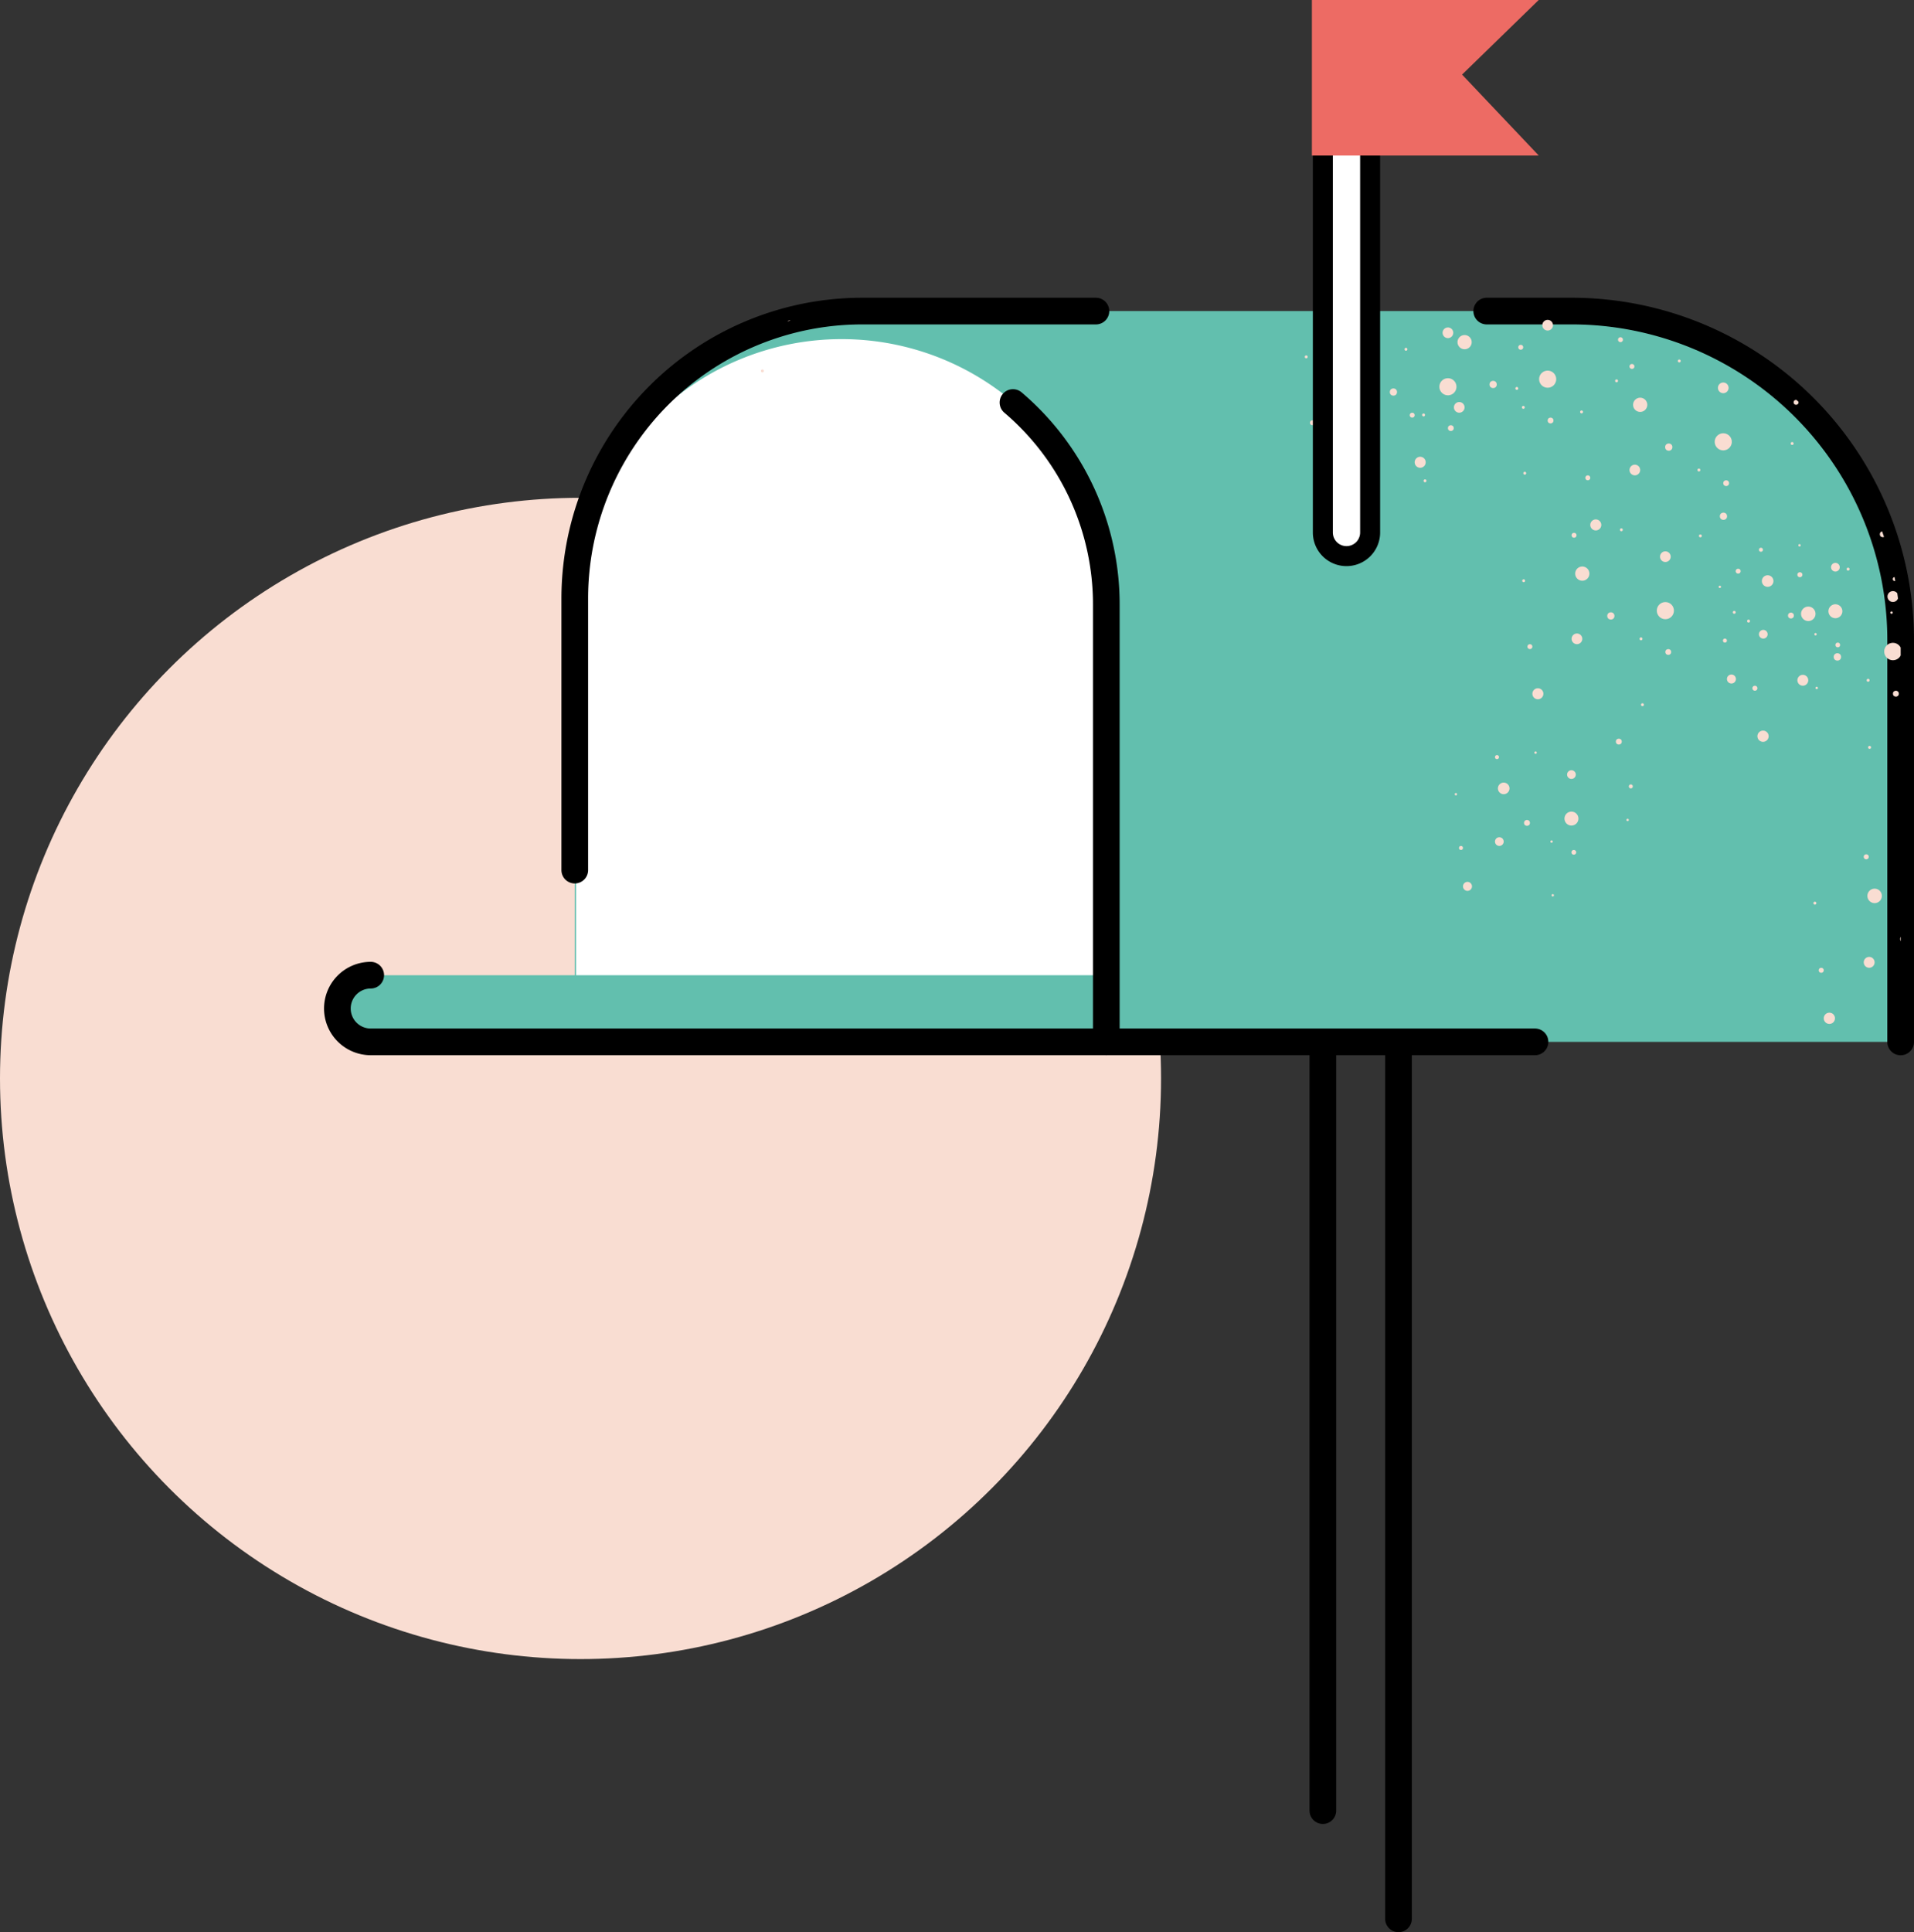 <svg xmlns="http://www.w3.org/2000/svg" xmlns:xlink="http://www.w3.org/1999/xlink" width="287.071" height="289.741" viewBox="0 0 287.071 289.741">
  <rect x="0" y="0" width="287.071" height="289.741" fill="#333333" stroke="none"/>
  <defs>
    <clipPath id="clip-path">
      <path id="Path_90" data-name="Path 90" d="M4044.829,5312.957v56.474h-30.605a5,5,0,0,0-5,5h0a5,5,0,0,0,5,5h229.47V5319.2a49.356,49.356,0,0,0-49.356-49.356h-106.4A43.112,43.112,0,0,0,4044.829,5312.957Z" transform="translate(-4009.22 -5269.845)" fill="none"/>
    </clipPath>
  </defs>
  <g id="Group_142" data-name="Group 142" transform="translate(-3882.887 -5171.404)">
    <circle id="Ellipse_177" data-name="Ellipse 177" cx="87.07" cy="87.07" r="87.07" transform="translate(3882.887 5246.052)" fill="#f9ddd2"/>
    <line id="Line_3" data-name="Line 3" y2="118.185" transform="translate(4081.295 5324.729)" fill="none" stroke="#000" stroke-linecap="round" stroke-miterlimit="10" stroke-width="4"/>
    <line id="Line_4" data-name="Line 4" y2="134.415" transform="translate(4092.64 5324.729)" fill="none" stroke="#000" stroke-linecap="round" stroke-miterlimit="10" stroke-width="4"/>
    <path id="Path_84" data-name="Path 84" d="M4044.829,5312.957v56.474h-30.605a5,5,0,0,0-5,5h0a5,5,0,0,0,5,5h229.47V5319.2a49.356,49.356,0,0,0-49.356-49.356h-106.4A43.112,43.112,0,0,0,4044.829,5312.957Z" transform="translate(-75.736 -51.793)" fill="#62bfae"/>
    <path id="Path_85" data-name="Path 85" d="M4164.448,5374.1h-79.66v-55.552a39.83,39.83,0,0,1,39.829-39.83h0a39.83,39.83,0,0,1,39.831,39.83Z" transform="translate(-115.495 -56.461)" fill="#fff"/>
    <g id="Group_125" data-name="Group 125" transform="translate(3933.485 5218.052)">
      <path id="Path_86" data-name="Path 86" d="M4014.224,5480a5,5,0,0,0-5,5h0a5,5,0,0,0,5,5h174.624" transform="translate(-4009.22 -5380.416)" fill="none" stroke="#000" stroke-linecap="round" stroke-miterlimit="10" stroke-width="4"/>
      <path id="Path_87" data-name="Path 87" d="M4162.53,5269.845h-35.052a43.112,43.112,0,0,0-43.113,43.112v40.716" transform="translate(-4048.757 -5269.845)" fill="none" stroke="#000" stroke-linecap="round" stroke-miterlimit="10" stroke-width="4"/>
      <path id="Path_88" data-name="Path 88" d="M4435.1,5379.438V5319.2a49.356,49.356,0,0,0-49.356-49.356h-12.725" transform="translate(-4200.629 -5269.845)" fill="none" stroke="#000" stroke-linecap="round" stroke-miterlimit="10" stroke-width="4"/>
      <path id="Path_89" data-name="Path 89" d="M4223.063,5298.784a39.74,39.74,0,0,1,14,30.32v65.559" transform="translate(-4121.731 -5285.071)" fill="none" stroke="#000" stroke-linecap="round" stroke-miterlimit="10" stroke-width="4"/>
    </g>
    <g id="Group_140" data-name="Group 140" transform="translate(3933.485 5218.052)">
      <g id="Group_139" data-name="Group 139" transform="translate(0 0)" clip-path="url(#clip-path)">
        <g id="Group_138" data-name="Group 138" transform="translate(45.711 -19.827)">
          <g id="Group_130" data-name="Group 130">
            <g id="Group_126" data-name="Group 126">
              <circle id="Ellipse_178" data-name="Ellipse 178" cx="1.285" cy="1.285" r="1.285" transform="translate(20.186 13.411)" fill="#f9ddd2"/>
              <circle id="Ellipse_179" data-name="Ellipse 179" cx="0.828" cy="0.828" r="0.828" transform="translate(1.522 26.331)" fill="#f9ddd2"/>
              <circle id="Ellipse_180" data-name="Ellipse 180" cx="0.435" cy="0.435" r="0.435" transform="translate(21.471 20.464)" fill="#f9ddd2"/>
              <circle id="Ellipse_181" data-name="Ellipse 181" cx="0.802" cy="0.802" r="0.802" transform="translate(20.669 5.801)" fill="#f9ddd2"/>
              <circle id="Ellipse_182" data-name="Ellipse 182" cx="0.802" cy="0.802" r="0.802" transform="translate(7.408 18.122)" fill="#f9ddd2"/>
              <circle id="Ellipse_183" data-name="Ellipse 183" cx="1.068" cy="1.068" r="1.068" transform="translate(7.944 8.078)" fill="#f9ddd2"/>
              <circle id="Ellipse_184" data-name="Ellipse 184" cx="0.542" cy="0.542" r="0.542" transform="translate(12.753 14.948)" fill="#f9ddd2"/>
              <circle id="Ellipse_185" data-name="Ellipse 185" cx="0.542" cy="0.542" r="0.542" transform="translate(29.642)" fill="#f9ddd2"/>
              <circle id="Ellipse_186" data-name="Ellipse 186" cx="0.369" cy="0.369" r="0.369" transform="translate(0.785 19.726)" fill="#f9ddd2"/>
              <circle id="Ellipse_187" data-name="Ellipse 187" cx="0.369" cy="0.369" r="0.369" transform="translate(32.022 8.408)" fill="#f9ddd2"/>
              <circle id="Ellipse_188" data-name="Ellipse 188" cx="0.369" cy="0.369" r="0.369" transform="translate(7.408 3.024)" fill="#f9ddd2"/>
              <circle id="Ellipse_189" data-name="Ellipse 189" cx="0.218" cy="0.218" r="0.218" transform="translate(0 9.995)" fill="#f9ddd2"/>
              <circle id="Ellipse_190" data-name="Ellipse 190" cx="0.218" cy="0.218" r="0.218" transform="translate(17.818 28.584)" fill="#f9ddd2"/>
              <circle id="Ellipse_191" data-name="Ellipse 191" cx="0.218" cy="0.218" r="0.218" transform="translate(17.6 18.706)" fill="#f9ddd2"/>
              <circle id="Ellipse_192" data-name="Ellipse 192" cx="0.218" cy="0.218" r="0.218" transform="translate(31.585 14.729)" fill="#f9ddd2"/>
              <circle id="Ellipse_193" data-name="Ellipse 193" cx="0.218" cy="0.218" r="0.218" transform="translate(14.653 2.353)" fill="#f9ddd2"/>
            </g>
            <g id="Group_127" data-name="Group 127" transform="translate(99.386 16.479)">
              <circle id="Ellipse_194" data-name="Ellipse 194" cx="1.285" cy="1.285" r="1.285" transform="translate(20.186 13.411)" fill="#f9ddd2"/>
              <circle id="Ellipse_195" data-name="Ellipse 195" cx="0.828" cy="0.828" r="0.828" transform="translate(1.523 26.331)" fill="#f9ddd2"/>
              <circle id="Ellipse_196" data-name="Ellipse 196" cx="0.435" cy="0.435" r="0.435" transform="translate(21.471 20.464)" fill="#f9ddd2"/>
              <circle id="Ellipse_197" data-name="Ellipse 197" cx="0.802" cy="0.802" r="0.802" transform="translate(20.669 5.801)" fill="#f9ddd2"/>
              <circle id="Ellipse_198" data-name="Ellipse 198" cx="0.802" cy="0.802" r="0.802" transform="translate(7.408 18.122)" fill="#f9ddd2"/>
              <circle id="Ellipse_199" data-name="Ellipse 199" cx="1.068" cy="1.068" r="1.068" transform="translate(7.944 8.078)" fill="#f9ddd2"/>
              <circle id="Ellipse_200" data-name="Ellipse 200" cx="0.542" cy="0.542" r="0.542" transform="translate(12.753 14.948)" fill="#f9ddd2"/>
              <circle id="Ellipse_201" data-name="Ellipse 201" cx="0.542" cy="0.542" r="0.542" transform="translate(29.642)" fill="#f9ddd2"/>
              <circle id="Ellipse_202" data-name="Ellipse 202" cx="0.369" cy="0.369" r="0.369" transform="translate(0.785 19.726)" fill="#f9ddd2"/>
              <circle id="Ellipse_203" data-name="Ellipse 203" cx="0.369" cy="0.369" r="0.369" transform="translate(32.022 8.408)" fill="#f9ddd2"/>
              <circle id="Ellipse_204" data-name="Ellipse 204" cx="0.369" cy="0.369" r="0.369" transform="translate(7.408 3.024)" fill="#f9ddd2"/>
              <circle id="Ellipse_205" data-name="Ellipse 205" cx="0.218" cy="0.218" r="0.218" transform="translate(0 9.995)" fill="#f9ddd2"/>
              <circle id="Ellipse_206" data-name="Ellipse 206" cx="0.218" cy="0.218" r="0.218" transform="translate(17.818 28.584)" fill="#f9ddd2"/>
              <circle id="Ellipse_207" data-name="Ellipse 207" cx="0.218" cy="0.218" r="0.218" transform="translate(17.6 18.706)" fill="#f9ddd2"/>
              <circle id="Ellipse_208" data-name="Ellipse 208" cx="0.218" cy="0.218" r="0.218" transform="translate(31.585 14.729)" fill="#f9ddd2"/>
              <circle id="Ellipse_209" data-name="Ellipse 209" cx="0.218" cy="0.218" r="0.218" transform="translate(14.653 2.353)" fill="#f9ddd2"/>
            </g>
            <g id="Group_128" data-name="Group 128" transform="translate(140.683 24.736)">
              <circle id="Ellipse_210" data-name="Ellipse 210" cx="1.285" cy="1.285" r="1.285" transform="translate(20.186 13.411)" fill="#f9ddd2"/>
              <circle id="Ellipse_211" data-name="Ellipse 211" cx="0.828" cy="0.828" r="0.828" transform="translate(1.523 26.331)" fill="#f9ddd2"/>
              <circle id="Ellipse_212" data-name="Ellipse 212" cx="0.435" cy="0.435" r="0.435" transform="translate(21.471 20.464)" fill="#f9ddd2"/>
              <circle id="Ellipse_213" data-name="Ellipse 213" cx="0.802" cy="0.802" r="0.802" transform="translate(20.669 5.801)" fill="#f9ddd2"/>
              <circle id="Ellipse_214" data-name="Ellipse 214" cx="0.802" cy="0.802" r="0.802" transform="translate(7.408 18.122)" fill="#f9ddd2"/>
              <circle id="Ellipse_215" data-name="Ellipse 215" cx="1.068" cy="1.068" r="1.068" transform="translate(7.944 8.078)" fill="#f9ddd2"/>
              <circle id="Ellipse_216" data-name="Ellipse 216" cx="0.542" cy="0.542" r="0.542" transform="translate(12.753 14.948)" fill="#f9ddd2"/>
              <circle id="Ellipse_217" data-name="Ellipse 217" cx="0.542" cy="0.542" r="0.542" transform="translate(29.642)" fill="#f9ddd2"/>
              <circle id="Ellipse_218" data-name="Ellipse 218" cx="0.369" cy="0.369" r="0.369" transform="translate(0.785 19.726)" fill="#f9ddd2"/>
              <circle id="Ellipse_219" data-name="Ellipse 219" cx="0.369" cy="0.369" r="0.369" transform="translate(32.022 8.408)" fill="#f9ddd2"/>
              <circle id="Ellipse_220" data-name="Ellipse 220" cx="0.369" cy="0.369" r="0.369" transform="translate(7.408 3.024)" fill="#f9ddd2"/>
              <circle id="Ellipse_221" data-name="Ellipse 221" cx="0.218" cy="0.218" r="0.218" transform="translate(0 9.995)" fill="#f9ddd2"/>
              <circle id="Ellipse_222" data-name="Ellipse 222" cx="0.218" cy="0.218" r="0.218" transform="translate(17.818 28.583)" fill="#f9ddd2"/>
              <circle id="Ellipse_223" data-name="Ellipse 223" cx="0.218" cy="0.218" r="0.218" transform="translate(17.6 18.706)" fill="#f9ddd2"/>
              <circle id="Ellipse_224" data-name="Ellipse 224" cx="0.218" cy="0.218" r="0.218" transform="translate(31.586 14.729)" fill="#f9ddd2"/>
              <circle id="Ellipse_225" data-name="Ellipse 225" cx="0.218" cy="0.218" r="0.218" transform="translate(14.653 2.353)" fill="#f9ddd2"/>
            </g>
            <g id="Group_129" data-name="Group 129" transform="translate(114.346 15.341)">
              <circle id="Ellipse_226" data-name="Ellipse 226" cx="1.285" cy="1.285" r="1.285" transform="translate(20.186 13.411)" fill="#f9ddd2"/>
              <circle id="Ellipse_227" data-name="Ellipse 227" cx="0.828" cy="0.828" r="0.828" transform="translate(1.523 26.331)" fill="#f9ddd2"/>
              <circle id="Ellipse_228" data-name="Ellipse 228" cx="0.435" cy="0.435" r="0.435" transform="translate(21.471 20.464)" fill="#f9ddd2"/>
              <circle id="Ellipse_229" data-name="Ellipse 229" cx="0.802" cy="0.802" r="0.802" transform="translate(20.669 5.801)" fill="#f9ddd2"/>
              <circle id="Ellipse_230" data-name="Ellipse 230" cx="0.802" cy="0.802" r="0.802" transform="translate(7.408 18.122)" fill="#f9ddd2"/>
              <circle id="Ellipse_231" data-name="Ellipse 231" cx="1.068" cy="1.068" r="1.068" transform="translate(7.944 8.077)" fill="#f9ddd2"/>
              <circle id="Ellipse_232" data-name="Ellipse 232" cx="0.542" cy="0.542" r="0.542" transform="translate(12.753 14.948)" fill="#f9ddd2"/>
              <circle id="Ellipse_233" data-name="Ellipse 233" cx="0.542" cy="0.542" r="0.542" transform="translate(29.642)" fill="#f9ddd2"/>
              <circle id="Ellipse_234" data-name="Ellipse 234" cx="0.369" cy="0.369" r="0.369" transform="translate(0.785 19.726)" fill="#f9ddd2"/>
              <circle id="Ellipse_235" data-name="Ellipse 235" cx="0.369" cy="0.369" r="0.369" transform="translate(32.022 8.408)" fill="#f9ddd2"/>
              <circle id="Ellipse_236" data-name="Ellipse 236" cx="0.369" cy="0.369" r="0.369" transform="translate(7.408 3.024)" fill="#f9ddd2"/>
              <circle id="Ellipse_237" data-name="Ellipse 237" cx="0.218" cy="0.218" r="0.218" transform="translate(0 9.995)" fill="#f9ddd2"/>
              <circle id="Ellipse_238" data-name="Ellipse 238" cx="0.218" cy="0.218" r="0.218" transform="translate(17.818 28.583)" fill="#f9ddd2"/>
              <circle id="Ellipse_239" data-name="Ellipse 239" cx="0.218" cy="0.218" r="0.218" transform="translate(17.6 18.706)" fill="#f9ddd2"/>
              <circle id="Ellipse_240" data-name="Ellipse 240" cx="0.218" cy="0.218" r="0.218" transform="translate(31.585 14.729)" fill="#f9ddd2"/>
              <circle id="Ellipse_241" data-name="Ellipse 241" cx="0.218" cy="0.218" r="0.218" transform="translate(14.653 2.353)" fill="#f9ddd2"/>
            </g>
          </g>
          <g id="Group_133" data-name="Group 133" transform="translate(165.723 55.905)">
            <g id="Group_131" data-name="Group 131" transform="translate(9.951 42.298)">
              <circle id="Ellipse_242" data-name="Ellipse 242" cx="1.309" cy="1.309" r="1.309" transform="translate(20.569 13.666)" fill="#f9ddd2"/>
              <circle id="Ellipse_243" data-name="Ellipse 243" cx="0.844" cy="0.844" r="0.844" transform="translate(1.551 26.831)" fill="#f9ddd2"/>
              <circle id="Ellipse_244" data-name="Ellipse 244" cx="0.443" cy="0.443" r="0.443" transform="translate(21.879 20.852)" fill="#f9ddd2"/>
              <circle id="Ellipse_245" data-name="Ellipse 245" cx="0.817" cy="0.817" r="0.817" transform="translate(21.061 5.911)" fill="#f9ddd2"/>
              <circle id="Ellipse_246" data-name="Ellipse 246" cx="0.817" cy="0.817" r="0.817" transform="translate(7.548 18.466)" fill="#f9ddd2"/>
              <circle id="Ellipse_247" data-name="Ellipse 247" cx="1.088" cy="1.088" r="1.088" transform="translate(8.095 8.231)" fill="#f9ddd2"/>
              <circle id="Ellipse_248" data-name="Ellipse 248" cx="0.553" cy="0.553" r="0.553" transform="translate(12.995 15.231)" fill="#f9ddd2"/>
              <circle id="Ellipse_249" data-name="Ellipse 249" cx="0.553" cy="0.553" r="0.553" transform="translate(30.205)" fill="#f9ddd2"/>
              <circle id="Ellipse_250" data-name="Ellipse 250" cx="0.376" cy="0.376" r="0.376" transform="translate(0.8 20.101)" fill="#f9ddd2"/>
              <circle id="Ellipse_251" data-name="Ellipse 251" cx="0.376" cy="0.376" r="0.376" transform="translate(32.63 8.568)" fill="#f9ddd2"/>
              <circle id="Ellipse_252" data-name="Ellipse 252" cx="0.376" cy="0.376" r="0.376" transform="translate(7.548 3.081)" fill="#f9ddd2"/>
              <circle id="Ellipse_253" data-name="Ellipse 253" cx="0.222" cy="0.222" r="0.222" transform="translate(0 10.185)" fill="#f9ddd2"/>
              <circle id="Ellipse_254" data-name="Ellipse 254" cx="0.222" cy="0.222" r="0.222" transform="translate(18.156 29.126)" fill="#f9ddd2"/>
              <circle id="Ellipse_255" data-name="Ellipse 255" cx="0.222" cy="0.222" r="0.222" transform="translate(17.934 19.061)" fill="#f9ddd2"/>
              <circle id="Ellipse_256" data-name="Ellipse 256" cx="0.222" cy="0.222" r="0.222" transform="translate(32.185 15.009)" fill="#f9ddd2"/>
              <circle id="Ellipse_257" data-name="Ellipse 257" cx="0.222" cy="0.222" r="0.222" transform="translate(14.931 2.398)" fill="#f9ddd2"/>
            </g>
            <g id="Group_132" data-name="Group 132">
              <circle id="Ellipse_258" data-name="Ellipse 258" cx="1.309" cy="1.309" r="1.309" transform="translate(20.569 13.666)" fill="#f9ddd2"/>
              <circle id="Ellipse_259" data-name="Ellipse 259" cx="0.844" cy="0.844" r="0.844" transform="translate(1.552 26.831)" fill="#f9ddd2"/>
              <circle id="Ellipse_260" data-name="Ellipse 260" cx="0.443" cy="0.443" r="0.443" transform="translate(21.879 20.852)" fill="#f9ddd2"/>
              <circle id="Ellipse_261" data-name="Ellipse 261" cx="0.817" cy="0.817" r="0.817" transform="translate(21.061 5.911)" fill="#f9ddd2"/>
              <circle id="Ellipse_262" data-name="Ellipse 262" cx="0.817" cy="0.817" r="0.817" transform="translate(7.548 18.466)" fill="#f9ddd2"/>
              <circle id="Ellipse_263" data-name="Ellipse 263" cx="1.088" cy="1.088" r="1.088" transform="translate(8.095 8.231)" fill="#f9ddd2"/>
              <circle id="Ellipse_264" data-name="Ellipse 264" cx="0.553" cy="0.553" r="0.553" transform="translate(12.995 15.231)" fill="#f9ddd2"/>
              <circle id="Ellipse_265" data-name="Ellipse 265" cx="0.553" cy="0.553" r="0.553" transform="translate(30.205)" fill="#f9ddd2"/>
              <circle id="Ellipse_266" data-name="Ellipse 266" cx="0.376" cy="0.376" r="0.376" transform="translate(0.8 20.101)" fill="#f9ddd2"/>
              <circle id="Ellipse_267" data-name="Ellipse 267" cx="0.376" cy="0.376" r="0.376" transform="translate(32.63 8.568)" fill="#f9ddd2"/>
              <circle id="Ellipse_268" data-name="Ellipse 268" cx="0.376" cy="0.376" r="0.376" transform="translate(7.548 3.081)" fill="#f9ddd2"/>
              <circle id="Ellipse_269" data-name="Ellipse 269" cx="0.222" cy="0.222" r="0.222" transform="translate(0 10.185)" fill="#f9ddd2"/>
              <circle id="Ellipse_270" data-name="Ellipse 270" cx="0.222" cy="0.222" r="0.222" transform="translate(18.156 29.126)" fill="#f9ddd2"/>
              <circle id="Ellipse_271" data-name="Ellipse 271" cx="0.222" cy="0.222" r="0.222" transform="translate(17.934 19.061)" fill="#f9ddd2"/>
              <circle id="Ellipse_272" data-name="Ellipse 272" cx="0.222" cy="0.222" r="0.222" transform="translate(32.185 15.009)" fill="#f9ddd2"/>
              <circle id="Ellipse_273" data-name="Ellipse 273" cx="0.222" cy="0.222" r="0.222" transform="translate(14.931 2.398)" fill="#f9ddd2"/>
            </g>
          </g>
          <g id="Group_134" data-name="Group 134" transform="translate(131.999 50.051)">
            <circle id="Ellipse_274" data-name="Ellipse 274" cx="1.285" cy="1.285" r="1.285" transform="translate(20.186 13.411)" fill="#f9ddd2"/>
            <circle id="Ellipse_275" data-name="Ellipse 275" cx="0.828" cy="0.828" r="0.828" transform="translate(1.523 26.331)" fill="#f9ddd2"/>
            <circle id="Ellipse_276" data-name="Ellipse 276" cx="0.435" cy="0.435" r="0.435" transform="translate(21.471 20.464)" fill="#f9ddd2"/>
            <circle id="Ellipse_277" data-name="Ellipse 277" cx="0.802" cy="0.802" r="0.802" transform="translate(20.669 5.801)" fill="#f9ddd2"/>
            <circle id="Ellipse_278" data-name="Ellipse 278" cx="0.802" cy="0.802" r="0.802" transform="translate(7.408 18.122)" fill="#f9ddd2"/>
            <circle id="Ellipse_279" data-name="Ellipse 279" cx="1.068" cy="1.068" r="1.068" transform="translate(7.944 8.078)" fill="#f9ddd2"/>
            <circle id="Ellipse_280" data-name="Ellipse 280" cx="0.542" cy="0.542" r="0.542" transform="translate(12.753 14.948)" fill="#f9ddd2"/>
            <circle id="Ellipse_281" data-name="Ellipse 281" cx="0.542" cy="0.542" r="0.542" transform="translate(29.642)" fill="#f9ddd2"/>
            <circle id="Ellipse_282" data-name="Ellipse 282" cx="0.369" cy="0.369" r="0.369" transform="translate(0.785 19.726)" fill="#f9ddd2"/>
            <circle id="Ellipse_283" data-name="Ellipse 283" cx="0.369" cy="0.369" r="0.369" transform="translate(32.022 8.408)" fill="#f9ddd2"/>
            <circle id="Ellipse_284" data-name="Ellipse 284" cx="0.369" cy="0.369" r="0.369" transform="translate(7.408 3.024)" fill="#f9ddd2"/>
            <circle id="Ellipse_285" data-name="Ellipse 285" cx="0.218" cy="0.218" r="0.218" transform="translate(0 9.995)" fill="#f9ddd2"/>
            <circle id="Ellipse_286" data-name="Ellipse 286" cx="0.218" cy="0.218" r="0.218" transform="translate(17.818 28.584)" fill="#f9ddd2"/>
            <circle id="Ellipse_287" data-name="Ellipse 287" cx="0.218" cy="0.218" r="0.218" transform="translate(17.6 18.706)" fill="#f9ddd2"/>
            <circle id="Ellipse_288" data-name="Ellipse 288" cx="0.218" cy="0.218" r="0.218" transform="translate(31.585 14.729)" fill="#f9ddd2"/>
            <circle id="Ellipse_289" data-name="Ellipse 289" cx="0.218" cy="0.218" r="0.218" transform="translate(14.653 2.353)" fill="#f9ddd2"/>
          </g>
          <g id="Group_137" data-name="Group 137" transform="translate(121.874 52.852)">
            <g id="Group_135" data-name="Group 135" transform="translate(39.588)">
              <circle id="Ellipse_290" data-name="Ellipse 290" cx="1.048" cy="1.048" r="1.048" transform="translate(16.462 10.937)" fill="#f9ddd2"/>
              <circle id="Ellipse_291" data-name="Ellipse 291" cx="0.676" cy="0.676" r="0.676" transform="translate(1.242 21.473)" fill="#f9ddd2"/>
              <circle id="Ellipse_292" data-name="Ellipse 292" cx="0.355" cy="0.355" r="0.355" transform="translate(17.51 16.688)" fill="#f9ddd2"/>
              <circle id="Ellipse_293" data-name="Ellipse 293" cx="0.654" cy="0.654" r="0.654" transform="translate(16.856 4.73)" fill="#f9ddd2"/>
              <circle id="Ellipse_294" data-name="Ellipse 294" cx="0.654" cy="0.654" r="0.654" transform="translate(6.041 14.779)" fill="#f9ddd2"/>
              <circle id="Ellipse_295" data-name="Ellipse 295" cx="0.871" cy="0.871" r="0.871" transform="translate(6.479 6.587)" fill="#f9ddd2"/>
              <circle id="Ellipse_296" data-name="Ellipse 296" cx="0.442" cy="0.442" r="0.442" transform="translate(10.4 12.19)" fill="#f9ddd2"/>
              <circle id="Ellipse_297" data-name="Ellipse 297" cx="0.442" cy="0.442" r="0.442" transform="translate(24.174)" fill="#f9ddd2"/>
              <circle id="Ellipse_298" data-name="Ellipse 298" cx="0.301" cy="0.301" r="0.301" transform="translate(0.64 16.087)" fill="#f9ddd2"/>
              <circle id="Ellipse_299" data-name="Ellipse 299" cx="0.301" cy="0.301" r="0.301" transform="translate(26.114 6.857)" fill="#f9ddd2"/>
              <circle id="Ellipse_300" data-name="Ellipse 300" cx="0.301" cy="0.301" r="0.301" transform="translate(6.041 2.466)" fill="#f9ddd2"/>
              <circle id="Ellipse_301" data-name="Ellipse 301" cx="0.178" cy="0.178" r="0.178" transform="translate(0 8.151)" fill="#f9ddd2"/>
              <circle id="Ellipse_302" data-name="Ellipse 302" cx="0.178" cy="0.178" r="0.178" transform="translate(14.531 23.31)" fill="#f9ddd2"/>
              <circle id="Ellipse_303" data-name="Ellipse 303" cx="0.178" cy="0.178" r="0.178" transform="translate(14.353 15.255)" fill="#f9ddd2"/>
              <circle id="Ellipse_304" data-name="Ellipse 304" cx="0.178" cy="0.178" r="0.178" transform="translate(25.758 12.012)" fill="#f9ddd2"/>
              <circle id="Ellipse_305" data-name="Ellipse 305" cx="0.178" cy="0.178" r="0.178" transform="translate(11.95 1.919)" fill="#f9ddd2"/>
            </g>
            <g id="Group_136" data-name="Group 136" transform="translate(0 31.093)">
              <circle id="Ellipse_306" data-name="Ellipse 306" cx="1.048" cy="1.048" r="1.048" transform="translate(16.462 10.937)" fill="#f9ddd2"/>
              <circle id="Ellipse_307" data-name="Ellipse 307" cx="0.676" cy="0.676" r="0.676" transform="translate(1.242 21.473)" fill="#f9ddd2"/>
              <circle id="Ellipse_308" data-name="Ellipse 308" cx="0.355" cy="0.355" r="0.355" transform="translate(17.51 16.688)" fill="#f9ddd2"/>
              <circle id="Ellipse_309" data-name="Ellipse 309" cx="0.654" cy="0.654" r="0.654" transform="translate(16.856 4.731)" fill="#f9ddd2"/>
              <circle id="Ellipse_310" data-name="Ellipse 310" cx="0.654" cy="0.654" r="0.654" transform="translate(6.041 14.779)" fill="#f9ddd2"/>
              <circle id="Ellipse_311" data-name="Ellipse 311" cx="0.871" cy="0.871" r="0.871" transform="translate(6.479 6.587)" fill="#f9ddd2"/>
              <circle id="Ellipse_312" data-name="Ellipse 312" cx="0.442" cy="0.442" r="0.442" transform="translate(10.4 12.19)" fill="#f9ddd2"/>
              <circle id="Ellipse_313" data-name="Ellipse 313" cx="0.442" cy="0.442" r="0.442" transform="translate(24.174)" fill="#f9ddd2"/>
              <circle id="Ellipse_314" data-name="Ellipse 314" cx="0.301" cy="0.301" r="0.301" transform="translate(0.64 16.087)" fill="#f9ddd2"/>
              <circle id="Ellipse_315" data-name="Ellipse 315" cx="0.301" cy="0.301" r="0.301" transform="translate(26.114 6.857)" fill="#f9ddd2"/>
              <circle id="Ellipse_316" data-name="Ellipse 316" cx="0.301" cy="0.301" r="0.301" transform="translate(6.041 2.466)" fill="#f9ddd2"/>
              <circle id="Ellipse_317" data-name="Ellipse 317" cx="0.178" cy="0.178" r="0.178" transform="translate(0 8.151)" fill="#f9ddd2"/>
              <circle id="Ellipse_318" data-name="Ellipse 318" cx="0.178" cy="0.178" r="0.178" transform="translate(14.531 23.31)" fill="#f9ddd2"/>
              <circle id="Ellipse_319" data-name="Ellipse 319" cx="0.178" cy="0.178" r="0.178" transform="translate(14.353 15.255)" fill="#f9ddd2"/>
              <circle id="Ellipse_320" data-name="Ellipse 320" cx="0.178" cy="0.178" r="0.178" transform="translate(25.758 12.012)" fill="#f9ddd2"/>
              <circle id="Ellipse_321" data-name="Ellipse 321" cx="0.178" cy="0.178" r="0.178" transform="translate(11.95 1.919)" fill="#f9ddd2"/>
            </g>
          </g>
        </g>
      </g>
    </g>
    <g id="Group_141" data-name="Group 141" transform="translate(4079.651 5171.404)">
      <path id="Path_91" data-name="Path 91" d="M4321.146,5173.731v78.745a3.545,3.545,0,0,0,3.545,3.545h0a3.545,3.545,0,0,0,3.545-3.545v-78.745" transform="translate(-4319.502 -5172.628)" fill="#fff" stroke="#000" stroke-miterlimit="10" stroke-width="3"/>
      <path id="Path_92" data-name="Path 92" d="M4353.513,5194.726h-34.024V5171.4h34.024l-11.5,11.188Z" transform="translate(-4319.489 -5171.404)" fill="#ed6b64"/>
    </g>
  </g>
</svg>
